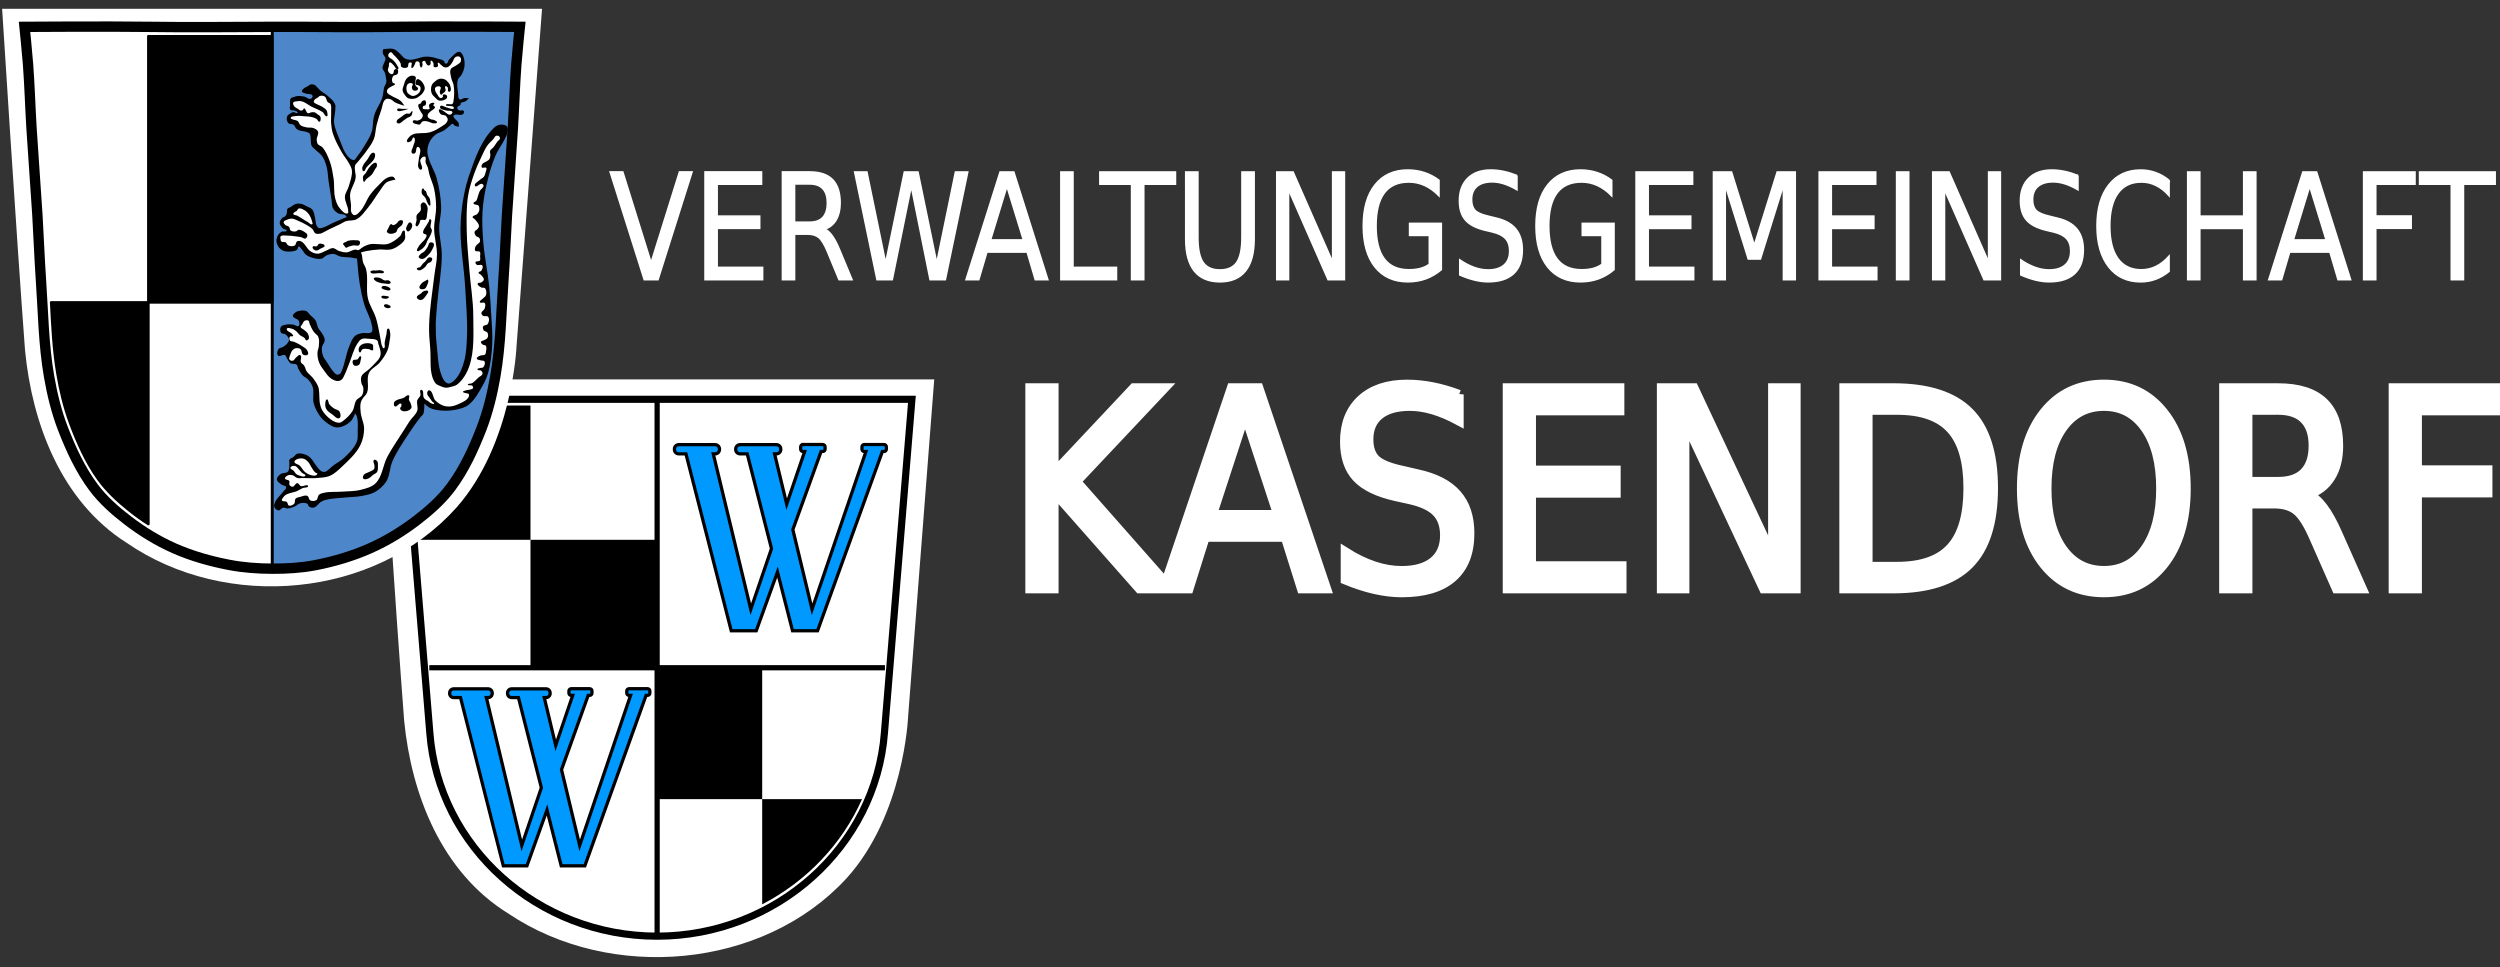 <?xml version="1.0" encoding="UTF-8"?>
<!-- Created with Inkscape (http://www.inkscape.org/) -->
<svg width="216.77mm" height="83.852mm" version="1.1" viewBox="0 0 216.77 83.852" xmlns="http://www.w3.org/2000/svg">
 <rect x="0" y="0" width="216.77" height="83.852" fill="#333333" stroke="none"/>
 <path d="m89.303 33.629h2.086v7.362l6.92-7.362h2.685l-7.653 8.121 8.2 9.299h-2.747l-7.405-8.389v8.389h-2.086zm18.652 2.322-2.83 8.669h5.67zm-1.177-2.322h2.365l5.877 17.42h-2.169l-1.405-4.469h-6.95l-1.405 4.469h-2.2zm19.736 0.572v2.299q-1.188-0.642-2.241-0.957t-2.035-0.315q-1.704 0-2.634 0.747-0.919 0.747-0.919 2.124 0 1.155 0.609 1.75 0.62 0.583 2.334 0.945l1.26 0.292q2.334 0.502 3.439 1.774 1.115 1.26 1.115 3.384 0 2.532-1.508 3.839-1.498 1.307-4.4 1.307-1.095 0-2.334-0.28-1.229-0.28-2.551-0.828v-2.427q1.27 0.805 2.489 1.214 1.219 0.408 2.396 0.408 1.787 0 2.757-0.793 0.971-0.793 0.971-2.264 0-1.284-0.702-2.007-0.692-0.723-2.282-1.085l-1.27-0.28q-2.334-0.525-3.377-1.645-1.043-1.12-1.043-3.115 0-2.31 1.436-3.64 1.446-1.33 3.976-1.33 1.084 0 2.21 0.222 1.126 0.222 2.303 0.665zm4.183-0.572h9.75v1.984h-7.663v5.157h7.343v1.984h-7.343v6.312h7.849v1.984h-9.935zm13.364 0h2.809l6.837 14.573v-14.573h2.024v17.42h-2.809l-6.837-14.573v14.573h-2.024zm17.908 1.937v13.547h2.52q3.191 0 4.668-1.633 1.487-1.633 1.487-5.157 0-3.5-1.487-5.122-1.477-1.633-4.668-1.633zm-2.086-1.937h4.286q4.482 0 6.579 2.112 2.096 2.1 2.096 6.581 0 4.504-2.107 6.616t-6.568 2.112h-4.286zm22.546 1.599q-2.272 0-3.615 1.913-1.332 1.913-1.332 5.215 0 3.29 1.332 5.204 1.343 1.913 3.615 1.913t3.594-1.913q1.332-1.913 1.332-5.204 0-3.302-1.332-5.215-1.322-1.913-3.594-1.913zm0-1.913q3.243 0 5.184 2.462 1.942 2.45 1.942 6.581 0 4.119-1.942 6.581-1.942 2.45-5.184 2.45-3.253 0-5.205-2.45-1.942-2.45-1.942-6.581t1.942-6.581q1.952-2.462 5.205-2.462zm17.701 9.568q0.671 0.257 1.301 1.097 0.64 0.84 1.281 2.31l2.117 4.761h-2.241l-1.973-4.469q-0.764-1.75-1.487-2.322-0.713-0.572-1.952-0.572h-2.272v7.362h-2.086v-17.42h4.709q2.644 0 3.945 1.248t1.301 3.769q0 1.645-0.682 2.73-0.671 1.085-1.962 1.505zm-5.226-7.316v6.184h2.623q1.508 0 2.272-0.782 0.775-0.793 0.775-2.322 0-1.528-0.775-2.299-0.764-0.782-2.272-0.782zm12.611-1.937h8.861v1.984h-6.775v5.134h6.114v1.984h-6.114v8.319h-2.086z" fill="#fff" stroke="#fff" stroke-width=".795" aria-label="KASENDORF"/>
 <g transform="matrix(.162 0 0 .162 32.976 -25.949)">
  <path d="m0.205 363.26s7.879 122.08 12.566 182.7c3.869 39.497 20.003 81.093 55.726 103.17 54.567 36.697 136.37 29.881 181.08-18.897 30.729-33.93 32.892-86.137 32.892-86.137l14.011-180.84z" fill="#fff"/>
  <g transform="matrix(.349 0 0 .349 22.032 305.92)" fill-rule="evenodd">
   <path d="m-29.31 194.77 42.08 510.95c13.07 175.6 165.77 312.43 348.65 312.44 182.62-0.176 335.42-137.1 348.64-312.44l42.08-510.95h-390.72z" fill="#fff"/>
   <path d="m-20.22 204.36 16.955 205.88h170.44v-205.88h-187.39m187.39 205.88v196.22h194.23v-196.22h-194.23m194.23 196.22v201.51h161.12v-201.51h-161.12m161.12 201.51v161.33c67.986-35.31 122.48-92.18 153.11-161.33h-153.11"/>
   <g stroke="#000">
    <g fill="none">
     <path d="m-29.31 194.77 42.08 510.95c13.07 175.6 165.77 312.43 348.65 312.44 182.62-0.176 335.42-137.1 348.64-312.44l42.08-510.95h-390.72z" stroke-width="11"/>
     <g stroke-width="8">
      <path d="m361.41 1018.2v-823.39"/>
      <path d="m12.01 606.47h698.8"/>
     </g>
    </g>
    <path d="m585.15 264.16c-2.01 0-3.619 1.614-3.619 3.619v3.473c0 2.01 1.614 3.619 3.619 3.619h2.535l-27.566 80.7-18.6-77.11h2.836c3.71 0 6.697-2.987 6.697-6.697v-0.725c0-3.71-2.987-6.695-6.697-6.695h-55.748c-3.71 0-6.695 2.985-6.695 6.695v0.725c0 3.71 2.985 6.697 6.695 6.697h10.982l37.22 145.35-31.783 93.05-57.5-238.4h2.836c3.71 0 6.697-2.987 6.697-6.697v-0.725c0-3.71-2.987-6.695-6.697-6.695h-55.748c-3.71 0-6.695 2.985-6.695 6.695v0.725c0 3.71 2.985 6.697 6.695 6.697h10.982l69.48 271.34h38.34l32.588-90.11 23.07 90.11h38.34l99.43-274.94h2.535c2.01 0 3.619-1.614 3.619-3.619v-3.473c0-2.01-1.614-3.619-3.619-3.619h-30.23c-2.01 0-3.619 1.614-3.619 3.619v3.473c0 2.01 1.614 3.619 3.619 3.619h2.535l-82.66 241.99-29.486-122.25 43.31-119.75h2.535c2.01 0 3.619-1.614 3.619-3.619v-3.473c0-2.01-1.614-3.619-3.619-3.619h-30.23zm-355.62 374.49c-1.894 0-3.418 1.534-3.418 3.441v3.303c0 1.907 1.524 3.441 3.418 3.441h2.396l-26.04 76.75-17.57-73.33h2.68c3.505 0 6.326-2.841 6.326-6.369v-0.689c0-3.529-2.821-6.367-6.326-6.367h-52.662c-3.505 0-6.324 2.839-6.324 6.367v0.689c0 3.529 2.82 6.369 6.324 6.369h10.375l35.16 138.23-30.03 88.5-54.32-226.73h2.68c3.505 0 6.326-2.841 6.326-6.369v-0.689c0-3.529-2.821-6.367-6.326-6.367h-52.662c-3.505 0-6.324 2.839-6.324 6.367v0.689c0 3.529 2.82 6.369 6.324 6.369h10.375l65.63 258.06h36.21l30.785-85.7 21.797 85.7h36.21l93.93-261.48h2.395c1.894 0 3.42-1.534 3.42-3.441v-3.303c0-1.907-1.526-3.441-3.42-3.441h-28.555c-1.894 0-3.418 1.534-3.418 3.441v3.303c0 1.907 1.524 3.441 3.418 3.441h2.395l-78.08 230.15-27.855-116.27 40.908-113.88h2.395c1.894 0 3.42-1.534 3.42-3.441v-3.303c0-1.907-1.526-3.441-3.42-3.441h-28.555z" fill="#09f" stroke-width="5"/>
   </g>
  </g>
 </g>
 <g transform="matrix(.158 0 0 .158 .371 3.676)">
  <path d="m-1.183-18.443s7.88 125.14 12.567 187.28c3.87 40.486 20.004 83.125 55.731 105.76 54.572 37.617 136.39 30.629 181.09-19.371 30.732-34.78 32.895-88.295 32.895-88.295l14.013-185.37z" fill="#fff"/>
  <g transform="matrix(.284 0 0 .284 50.938 72.355)">
   <g transform="translate(-150.25,-295.35)">
    <path d="m138.97 10.05c-66.31 0.055-128.97 0.5-128.97 0.5s4.992 48.17 6.781 72.31c3.067 41.38 4.253 82.87 6.781 124.28 3.405 55.766 7.908 111.52 11.313 167.28 2.529 41.41 3.908 82.89 6.781 124.28 4.346 62.59 5.02 125.75 15.781 187.56 6.02 34.562 14.438 68.961 27.16 101.66 15.355 39.473 33.478 78.74 58.844 112.66 18.288 24.456 41.64 45.05 65.875 63.62 27.747 21.272 57.967 39.817 89.94 53.969 33.818 14.97 69.896 25.08 106.22 32.09 27.29 5.27 55.3 7.244 83.09 7.344v-514.62h-239.25v428.31c-12.651-8.117-24.876-16.926-36.625-26.312-22.2-17.733-43.564-37.38-60.31-60.719-23.23-32.374-39.844-69.857-53.906-107.53-11.648-31.21-19.364-64.01-24.875-97-7.534-45.1-9.664-90.96-12.03-136.75h187.75v-514.25h239.25v-18.219c-1.326 9e-3 -2.642 0.028-3.969 0.031-78.35 0.214-155.96 1.122-235.06 0-29.665-0.421-70.775-0.533-110.56-0.5" fill="#fff"/>
    <path d="m798.41 10.01c-26.17 0.053-51.04 0.219-70.813 0.5-79.11 1.122-156.71-0.214-235.06 0-1.326 4e-3 -2.642-9e-3 -3.969 0v1047.1h0.125c27.662 0.094 55.52-1.529 82.69-6.75 36.46-7.01 72.55-17.629 106.47-32.75 31.934-14.235 62.22-32.697 89.97-53.969 24.24-18.58 47.618-39.17 65.906-63.62 25.365-33.919 43.46-73.15 58.813-112.62 12.718-32.695 21.14-67.16 27.16-101.72 10.762-61.814 11.436-124.97 15.781-187.56 2.874-41.39 4.253-82.87 6.781-124.28 3.405-55.766 7.908-111.45 11.313-167.22 2.529-41.41 3.714-82.903 6.781-124.28 1.79-24.14 6.781-72.31 6.781-72.31s-90.22-0.658-168.72-0.5z" fill="#4d87ca" stroke="#000" stroke-width="5"/>
    <path d="m827.13 699.2c-2.855-1.248-5.45-3.494-7-6.197-11.825-20.628-10.983-46.373-13.818-69.976-1.509-12.567-1.849-25.28-1.672-37.936 0.189-13.496 1.805-26.943 2.915-40.401 2.592-31.403 8.831-62.616 8.746-94.125-0.046-17.018-4.935-33.787-4.997-50.815-0.051-13.8 4.195-27.438 3.748-41.234-0.61-18.819-3.725-37.663-8.746-55.811-3.554-12.846-11.237-24.279-14.993-37.066-1.473-5.015-3.081-10.185-2.915-15.41 0.195-6.158 1.745-12.438 4.581-17.908 2.855-5.507 7.15-10.392 12.078-14.16 4.39-3.358 10.305-4.154 14.993-7.08 4.524-2.824 8.254-6.757 12.491-9.995 1.501-1.146 2.695-3.43 4.581-3.332 1.865 0.097 2.521 2.861 4.165 3.748 2.4 1.296 7.913 2.083 7.913 2.083s0.454-4.881-0.416-7.08c-1.196-3.025-4.23-4.946-6.247-7.496-1.292-1.633-3.415-2.942-3.748-4.997-0.141-0.866 0.158-1.937 0.833-2.499 4.633-3.857 13.496 1.606 17.908-2.499 1.456-1.353 2.367-4.188 1.249-5.831-1.9-2.793-7.31 0.383-9.995-1.665-1.58-1.206-2.956-3.48-2.499-5.415 0.613-2.596 4.925-2.682 6.247-4.997 0.487-0.853-0.187-2.141 0.416-2.915 2.029-2.603 6.355-2.014 9.163-3.748 2.511-1.552 6.664-5.831 6.664-5.831s-6.126-0.771-9.163-0.416c-3.011 0.352-6.114 4.004-8.746 2.499-3.361-1.924-2.396-7.407-2.915-11.244-1.211-8.944-3.237-18.499-0.416-27.068 1.146-3.481 4.902-5.532 6.664-8.746 2.704-4.932 5.078-10.262 5.818-15.839 0.825-6.213 0.425-12.816-1.654-18.729-1.328-3.778-3.133-8.106-6.664-9.995-1.224-0.655-2.825-0.363-4.165 0-1.862 0.503-3.454 1.758-4.997 2.915-2.908 2.179-5.361 4.911-7.913 7.496-1.726 1.748-3.575 3.412-4.997 5.415-1.367 1.924-1.308 5.033-3.332 6.247-1.071 0.643-2.713 0.701-3.748 0-1.238-0.838-0.619-3.097-1.665-4.165-2.744-2.799-7.095-3.387-10.828-4.581-6.095-1.949-12.368-3.584-18.742-4.165-3.736-0.34-7.54-0.172-11.244 0.416-3.992 0.635-7.705 2.496-11.661 3.332-4.937 1.042-9.966 2.511-14.993 2.083-3.193-0.272-6.424-1.249-9.163-2.915-3.522-2.143-5.631-6.044-8.746-8.746-3.671-3.183-7.071-7.152-11.661-8.746-5.247-1.822-11.131-0.953-16.659-0.416-1.274 0.123-2.9-0.123-3.748 0.833-1.766 1.979-1.306 5.303-0.833 7.913 0.664 3.665 4.734 6.28 4.997 9.995 0.218 3.066-1.963 5.824-2.915 8.746-0.993 3.047-3.139 5.965-2.915 9.163 0.268 3.838 3.809 6.748 4.997 10.412 0.957 2.953 1.216 6.091 1.665 9.163 0.364 2.488 1.179 5.006 0.833 7.496-0.557 4.008-3.514 7.341-4.581 11.244-0.999 3.655-0.946 7.525-1.665 11.244-0.679 3.504-1.287 7.054-2.499 10.412-3.204 8.877-9.013 16.633-12.491 25.405-1.393 3.51-2.514 7.141-3.332 10.828-1.971 8.894-0.998 18.387-3.748 27.068-3.111 9.826-8.874 18.639-14.16 27.487-4.405 7.372-9.345 14.434-14.576 21.239-1.559 2.03-2.672 4.761-4.997 5.831-0.882 0.406-1.994 0.307-2.915 0-3.951-1.317-7.357-4.274-9.995-7.496-8.18-9.995-11.61-23.096-16.659-34.983-2.781-6.551-5.569-13.141-7.496-19.991-0.995-3.539-1.924-7.157-2.083-10.828-0.351-8.087 2.25-16.065 2.499-24.158 0.102-3.333 0.851-6.911-0.416-9.995-3.137-7.636-10.449-12.886-16.659-18.329-3.302-2.891-7.458-4.683-10.828-7.496-2.562-2.138-4.669-4.772-7.08-7.08-1.632-1.563-2.935-3.658-4.997-4.581-2.547-1.14-5.63-1.538-8.329-0.833-1.64 0.428-2.726 2.02-4.165 2.915-2.691 1.675-6.014 2.419-8.329 4.581-1.688 1.576-4.311 3.59-3.748 5.831 0.697 2.773 4.857 3.065 7.496 4.165 4.137 1.724 10.678-0.137 12.911 3.748 0.856 1.488-0.145 3.683-1.249 4.997-0.88 1.047-2.381 1.661-3.748 1.665-3.482 0.014-6.283-3.045-9.581-4.165-1.083-0.368-2.199-0.674-3.332-0.833-4.127-0.578-8.364-0.967-12.491-0.416-1.871 0.25-3.642 1.016-5.415 1.665-1.985 0.728-4.563 0.807-5.831 2.499-2.768 3.693-1.503 9.132-1.665 13.744-0.099 2.779-1.399 6.224 0.416 8.33 1.849 2.144 5.731 0.541 8.329 1.665 2.192 0.949 6.719 1.948 5.831 4.165-1.095 2.734-5.829-1.655-8.746-1.249-1.354 0.189-2.601 0.924-3.748 1.665-2.972 1.924-6.794 3.722-7.913 7.08-1.343 4.03-0.331 9.327 2.499 12.491 2.428 2.717 7.503 1.137 10.412 3.332 2.398 1.809 2.803 5.447 4.997 7.496 1.637 1.528 3.739 2.534 5.831 3.332 4.376 1.667 9.344 1.311 13.744 2.915 2.218 0.808 4.859 1.423 6.247 3.332 2.322 3.193 1.456 7.762 2.083 11.662 0.623 3.876-0.034 8.121 1.665 11.661 1.318 2.745 4.114 4.492 6.247 6.664 4.747 4.834 10.787 8.545 14.576 14.16 4.11 6.09 6.437 13.308 8.329 20.407 2.418 9.068 2.389 18.618 3.748 27.901 1.669 11.404 3.481 22.789 5.415 34.151 1.041 6.121 0.283 12.917 3.332 18.329 2.366 4.198 6.519 7.422 10.828 9.581 3.676 1.841 8.573 0.35 12.078 2.499 1.515 0.929 3.332 4.165 3.332 4.165s-17.296 7.04-25.822 10.828c-6.867 3.05-13.175 7.54-20.407 9.581-2.42 0.682-5.143 1.716-7.496 0.833-2.116-0.794-3.559-2.982-4.581-4.997-1.924-3.787-1.437-8.382-2.499-12.491-1.603-6.206-1.811-13.332-5.831-18.329-2.613-3.246-7.126-4.336-10.828-6.247-3.257-1.681-6.415-3.8-9.995-4.581-3.526-0.77-7.344-0.942-10.828 0-3.723 1.007-6.676 3.867-9.995 5.831-2.09 1.237-4.897 1.73-6.247 3.748-1.561 2.333-0.445 5.639-1.249 8.329-0.57 1.905-1.185 3.923-2.499 5.415-1.732 1.965-4.902 2.227-6.664 4.165-2.297 2.527-4.683 5.752-4.581 9.163 0.124 4.165 3.313 7.87 6.247 10.828 1.924 1.944 7.514 1.462 7.08 4.165-0.517 3.227-6.729 0.48-9.581 2.083-3.338 1.878-6.275 4.868-7.913 8.329-1.914 4.047-2.783 8.992-1.665 13.327 1.414 5.485 5.189 10.746 9.995 13.744 4.784 2.983 11.03 3.224 16.659 2.915 4.475-0.245 9.468-0.879 12.911-3.748 1.669-1.392 0.787-5.394 2.915-5.831 2.316-0.476 3.782 2.871 5.415 4.581 3.144 3.295 4.814 7.932 8.329 10.828 3.354 2.764 7.492 4.605 11.661 5.831 6.163 1.812 12.926 3.641 19.162 2.083 3.586-0.897 5.762-4.795 9.163-6.247 4.307-1.84 9.076-3.291 13.744-2.915 4.6 0.369 8.421 3.93 12.911 4.997 6.921 1.646 14.196 1.086 21.239 2.083 3.775 0.533 11.244 2.083 11.244 2.083s2.446 32.047 4.997 47.895c2.169 13.467 4.915 26.886 8.746 39.982 3.824 13.068 11.581 24.943 14.16 38.314 0.973 5.045 3.268 11.135 0.416 15.41-1.073 1.609-3.513 1.73-5.415 2.083-3.959 0.735-8.116-0.712-12.078 0-5.102 0.917-10.634 2.047-14.576 5.415-5.813 4.967-8.231 12.964-11.244 19.991-6.525 15.215-8 32.285-14.576 47.478-0.889 2.054-1.571 4.45-3.332 5.831-1.591 1.247-3.848 2.071-5.831 1.665-2.804-0.574-4.722-3.312-6.664-5.415-5.147-5.572-8.758-12.393-12.911-18.742-2.594-3.965-5.909-7.613-7.496-12.078-1.828-5.144-2.73-10.822-2.083-16.243 0.599-5.017 5.333-9.107 5.415-14.16 0.061-3.819-2.012-7.426-3.748-10.828-2.312-4.528-6.404-7.982-8.746-12.491-2.447-4.717-2.565-10.508-5.415-14.993-2.632-4.143-6.941-6.941-10.412-10.412-2.499-2.499-4.253-6.092-7.496-7.496-3.951-1.711-8.653-1.075-12.911-0.416-2.473 0.383-5.05 1.036-7.08 2.499-2.568 1.851-6.09 4.342-5.831 7.496 0.202 2.447 3.457 3.515 5.415 4.997 1.688 1.28 4.345 1.502 5.415 3.332 1.822 3.118 3.209 8.538 0.416 10.828-2.759 2.264-6.867-2.08-10.412-2.499-4.687-0.554-9.539-0.957-14.16 0-3.408 0.709-7.667 1.253-9.581 4.165-2.055 3.135-2.089 8.133 0 11.244 1.84 2.739 6.659 1.599 9.163 3.748 3.071 2.636 6.171 6.365 6.247 10.412 0.059 3.168-2.504 5.937-4.581 8.329-1.821 2.096-4.301 3.538-6.664 4.997-2.905 1.796-7.319 1.707-9.163 4.581-2.249 3.508-3.454 9.638-0.416 12.491 3.152 2.959 9.033-3.16 12.911-1.249 2.35 1.158 2.699 4.493 4.165 6.664 2.112 3.13 3.524 7.063 6.664 9.163 3.443 2.302 8.96 0.19 12.078 2.915 2.019 1.765 1.687 5.113 2.915 7.496 2.434 4.723 5.108 9.454 8.746 13.327 2.851 3.036 7.174 4.433 9.995 7.496 3.888 4.222 7.395 9.117 9.163 14.576 3.298 10.192-0.715 21.728 2.083 32.069 2.432 8.989 7.049 17.433 12.491 24.991 3.099 4.3 7.003 8.066 11.244 11.244 5.32 3.987 11 8.146 17.492 9.581 4.075 0.9 8.521 0.447 12.491-0.833 7.003-2.256 13.723-6.281 18.742-11.661 3.643-3.906 7.496-14.16 7.496-14.16s2.695 3.684 3.332 5.831c2.766 9.332 1.801 19.42 1.665 29.154-0.091 6.548 0.737 13.486-1.665 19.574-4.861 12.323-14.982 22.1-24.572 31.235-6.414 6.112-14.677 9.953-21.656 15.41-3.025 2.365-5.652 5.223-8.746 7.496-2.111 1.551-4.103 3.611-6.664 4.165-2.053 0.444-4.38 0.13-6.247-0.833-5.063-2.611-8.035-8.1-11.661-12.491-3.606-4.369-5.852-9.882-9.995-13.744-2.871-2.679-6.281-4.968-9.995-6.247-5.015-1.728-10.773-3.279-15.826-1.665-2.999 0.957-4.596 4.314-7.08 6.247-2.522 1.963-6.422 2.587-7.913 5.415-1.037 1.965 0.197 4.451 0 6.664-0.488 5.479 0.684 12.083-2.915 16.243-3.159 3.651-9.854 1.72-13.744 4.581-3.445 2.534-7.695 6.14-7.496 10.412 0.21 4.422 5.291 7.226 8.746 9.995 2.714 2.176 8.33 1.619 9.163 4.997 0.838 3.402-3.798 5.892-5.831 8.746-5.059 7.101-12.462 12.78-15.826 20.824-1.135 2.717-2.299 5.995-1.249 8.746 1.229 3.222 4.479 6.344 7.913 6.664 3.652 0.34 5.948-4.897 9.581-5.415 2.401-0.343 4.655 1.674 7.08 1.665 4.714-0.016 9.364-1.59 13.744-3.332 4.16-1.654 7.301-5.646 11.661-6.664 4.47-1.043 9.807-1.526 13.744 0.833 1.818 1.089 1.609 4.181 3.332 5.415 2.547 1.823 6.109 2.778 9.163 2.083 5.877-1.338 8.959-8.199 14.16-11.244 2.848-1.667 5.971-2.912 9.163-3.748 10.827-2.838 22.196-2.926 33.318-4.165 12.754-1.42 25.743-1.177 38.314-3.748 8.13-1.663 16.582-3.295 23.739-7.496 8.554-5.021 16.444-11.971 21.656-20.407 7.09-11.468 6.259-26.379 11.661-38.733 8.004-18.301 19.52-34.892 30.403-51.643 7.807-12.017 15.988-23.832 24.991-34.983 1.296-1.606 3.321-2.697 4.165-4.581 2.736-6.115 2.083-19.991 2.083-19.991s7.017 6.359 11.244 8.329c5.952 2.774 12.622 3.953 19.162 4.581 9.986 0.957 20.234 0.691 30.067-1.299 8.538-1.728 17.528-3.88 24.492-9.113 12.296-9.241 19.797-23.745 27.487-37.066 4.538-7.862 8.355-16.254 10.828-24.991 5.044-17.813 6.912-36.486 7.913-54.978 1.083-19.974-1.022-39.998-2.083-59.974-0.929-17.512-1.955-35.031-3.748-52.476-2.881-28.006-8.979-55.648-11.244-83.711-1.62-20.072-2.863-40.286-1.665-60.386 1.017-17.09 3.723-34.112 7.496-50.815 4.481-19.832 9.875-39.626 17.908-58.307 4.667-10.851 12.236-20.244 17.436-30.849 2.053-4.188 4.653-8.302 5.415-12.904 0.634-3.829 1.632-8.599-0.808-11.618-2.812-3.481-8.442-4.127-12.898-3.723-4.626 0.418-9.148 2.963-12.472 6.204-23.758 23.134-35.653 56.586-46.645 87.875-10.352 29.464-15.6 60.865-17.492 92.039-2.655 43.746 6.488 87.425 8.746 131.19 1.568 30.382 4.474 60.807 3.332 91.206-0.608 16.193-1.209 32.658-5.415 48.307-2.949 10.972-6.85 22.139-13.695 31.211-3.812 5.051-8.573 10.258-14.626 12.102-1.334 0.407-2.891 0.143-4.165-0.416" stroke-width=".957"/>
    <path d="m717.83 59.477c-2.805 0.266-5.319 3.955-5.055 6.757 0.411 4.368 6.729 5.672 9.721 8.883 2.324 2.496 4.742 5.004 6.341 8.016 1.526 2.871 5.701 7.549 2.961 9.302-0.294 0.188-0.587 0.301-0.867 0.359 1.663 2.124 1.303 6.133 0 8.524-1.597 2.933-7.027 1.84-8.854 4.636-2.24 3.429-2.713 8.608-0.867 12.264 0.828 1.64 4.631 1.125 4.666 2.961 0.043 2.227-3.681 2.517-5.504 3.799-2.974 2.091-6.995 3.234-8.883 6.341-1.035 1.703-1.577 4.073-0.838 5.923 1.266 3.167 5.202 4.458 8.046 6.341 5.626 3.723 12.594 5.355 17.737 9.721 3.137 2.663 7.598 9.721 7.598 9.721s-12.137-3.492-17.737-6.341c-3.343-1.702-5.718-5.236-9.302-6.341-2.827-0.872-6.42-1.638-8.883 0-6.363 4.229-6.244 13.936-8.854 21.115-3.425 9.423-6.418 19.026-8.883 28.743-2.296 9.052-2.026 18.82-5.504 27.488-3.915 9.757-10.764 18.083-16.899 26.621-4.443 6.182-9.61 11.785-14.357 17.737-1.564 1.961-3.887 3.538-4.666 5.923-2.539 7.772 2.041 16.444 0.838 24.527-1.6 10.753-9.194 20.053-10.557 30.839-0.904 7.15 1.212 14.376 1.705 21.565 0.328 4.786-1.216 10.02 0.838 14.357 1.066 2.253 3.019 4.889 5.504 5.085 4.558 0.36 8.235-4.295 11.396-7.598 8.653-9.041 11.988-22.072 19.442-32.124 5.526-7.453 11.943-14.269 18.605-20.728 4.234-4.106 8.172-8.906 13.515-11.396 3.759-1.75 8.402-3.631 12.264-2.124 2.153 0.84 4.217 5.504 4.217 5.504s-12.012 1.779-16.899 5.055c-5.574 3.737-8.643 10.286-12.682 15.643-7.981 10.576-14.348 22.357-22.822 32.543-6.945 8.348-13.231 18.148-22.822 23.24-6.199 3.292-14.059 1.551-20.698 3.829-3.755 1.288-7.03 3.714-10.586 5.474-6.836 3.38-13.86 6.345-20.698 9.721-3.838 1.897-7.567 4.06-11.426 5.923-2 0.967-3.891 2.305-6.072 2.722-3.254 0.621-7.034 1.191-9.93-0.419-2.9-1.609-3.295-5.867-5.623-8.226-3.338-3.382-7.543-5.781-11.635-8.196-5.376-3.174-11.073-5.8-16.84-8.196-3.657-1.517-7.292-3.695-11.246-3.889-3.696-0.181-7.42 1.028-10.768 2.603-1.954 0.919-4.741 1.751-5.205 3.857-0.457 2.075 1.513 4.126 3.021 5.623 1.964 1.951 5.475 1.86 7.359 3.889 1.709 1.843 1.038 5.365 3.021 6.91 2.762 2.152 6.905 2.367 10.35 1.735 1.967-0.361 3.182-2.868 5.174-3.021 4.317-0.332 8.544 2.275 12.114 4.726 1.933 1.326 4.401 2.881 4.726 5.205 0.357 2.55-1.077 5.888-3.44 6.91-2.759 1.192-5.709-1.956-8.643-2.603-3.975-0.875-8.04-1.268-12.084-1.735-4.88-0.564-9.775-1.395-14.686-1.286-4.355 0.097-10.083-1.542-12.951 1.735-0.948 1.083-0.176 2.881 0 4.307 0.217 1.767 0.051 3.923 1.316 5.174 2.209 2.184 6.513 0.378 9.063 2.154 1.278 0.889 1.471 2.787 2.573 3.889 1.101 1.101 2.381 2.211 3.889 2.603 3.494 0.907 7.762 1.085 10.797-0.867 2.492-1.603 1.801-6.195 4.307-7.777 1.951-1.232 4.756-1.246 6.91-0.419 8.643 3.323 11.562 14.987 19.442 19.861 3.986 2.467 8.681 4.384 13.37 4.307 5.963-0.098 11.245-3.977 16.84-6.042 4.188-1.546 8.072-4.917 12.529-4.756 4.44 0.16 7.846 4.291 12.084 5.623 4.74 1.49 9.725 2.871 14.686 2.603 6.139-0.338 11.591-5.862 17.707-5.205 1.43 0.154 2.881 0.557 4.248 1.167 1.119-0.462 2.235-0.939 3.051-1.526 2.746-1.972 5.28-4.255 8.285-5.8 4.049-2.087 8.403-3.804 12.892-4.576 4.367-0.751 8.849 0 13.28 0 6.231 0 12.603 1.311 18.694 0 4.605-0.992 8.875-3.343 12.892-5.8 4.537-2.779 8.778-6.134 12.443-9.991 2.938-3.092 3.282-11.15 7.478-10.379 2.114 0.389 1.437 4.085 1.675 6.221 0.399 3.581 1.048 7.507-0.419 10.798-2.671 5.993-8.672 10.071-14.118 13.729-4.015 2.696-8.546 4.814-13.28 5.8-7.048 1.474-14.434-0.425-21.626 0-8.213 0.485-16.415 1.385-24.497 2.9-3.829 0.719-7.577 1.892-11.336 2.932 3.668 5.172 2.162 12.661 4.158 18.725 1.572 4.775 4.862 8.932 6.042 13.819 4.4 18.224-0.74 37.84 3.44 56.108 3.051 13.339 11.411 24.943 15.554 37.987 2.907 9.15 4.497 18.689 6.461 28.086 0.957 4.587 1.663 9.229 2.603 13.819 0.798 3.899 0.967 8.007 2.603 11.635 0.805 1.784 1.537 5.217 3.44 4.756 3.679-0.893 1.046-7.493 1.735-11.217 0.991-5.357 2.032-10.709 3.44-15.973 0.976-3.65-0.293-10.458 3.47-10.798 2.437-0.22 2.922 4.07 3.44 6.461 1.434 6.624-0.265 13.609-1.286 20.311-0.825 5.417-1.732 10.934-3.889 15.973-3.566 8.331-8.928 15.884-14.686 22.881-6.08 7.388-16.535 11.261-20.728 19.861-5.643 11.572 0.787 26.429-3.857 38.439-1.745 4.51-6.163 7.484-8.643 11.635-1.387 2.321-2.881 4.719-3.47 7.359-1.506 6.738-0.754 13.861 0 20.728 0.29 2.638 1.156 5.157 1.735 7.747 1.575 7.054 4.753 13.949 4.756 21.172 4e-3 11.208-2.347 22.787-7.359 32.811-8.123 16.253-22.167 28.982-35.385 41.454-7.095 6.699-14.376 13.8-23.33 17.677-7.903 3.422-16.872 3.615-25.454 4.337-9.034 0.76-18.152 0-27.219 0-3.31 0-6.719 0.814-9.93 0-3.808-0.967-6.517-4.759-10.35-5.623-2.671-0.603-5.715-0.711-8.196 0.449-2.49 1.165-6.031 3.323-5.623 6.042 0.468 3.125 6.542 2.034 8.196 4.726 1.358 2.211-0.915 5.57 0.449 7.777 1.22 1.974 3.726 3.623 6.042 3.47 3.791-0.251 5.264-6.969 9.063-6.91 2.966 0.046 4.114 4.601 6.91 5.593 4.34 1.541 12.997-4.531 13.819 0 0.659 3.63-7.008 2.391-10.379 3.889-4.294 1.908-8.127 4.777-12.5 6.49-4.032 1.578-8.459 1.972-12.529 3.44-2.969 1.07-6.117 1.997-8.643 3.889-2.125 1.59-3.867 3.733-5.174 6.042-0.673 1.188-1.905 2.671-1.286 3.889 1.506 2.961 6.905 0.924 9.481 3.021 2.049 1.668 1.423 5.958 3.889 6.91 3.397 1.311 7.877-0.794 10.379-3.44 2.255-2.384 0.397-7.054 2.573-9.512 2.267-2.562 6.204-3.014 9.512-3.889 4.349-1.149 9.287-3.593 13.37-1.705 3.116 1.44 2.576 7.033 5.623 8.614 3.451 1.791 8.396 1.687 11.666-0.419 3.247-2.09 2.323-7.775 5.174-10.379 2.624-2.397 6.46-3.12 9.93-3.889 11.264-2.491 23.048-1.24 34.543-2.154 11.963-0.95 24.213-0.444 35.833-3.44 10.174-2.623 21.455-5.142 28.925-12.529 13.326-13.187 14.09-34.83 22.881-51.387 9.7-18.272 21.82-35.149 32.811-52.671 3.437-5.48 6.757-11.034 10.379-16.386 4.678-6.914 12.085-12.367 14.657-20.311 2.04-6.298-1.851-13.505 0-19.861 1.049-3.604 4.918-5.901 6.042-9.481 1.036-3.298-2.209-8.169 0.449-10.379 0.783-0.651 2.278-0.246 3.021 0.449 3.546 3.316 0.705 9.97 3.021 14.237 1.165 2.147 3.136 3.829 5.174 5.174 0.647 0.427 1.476 0.491 2.154 0.867 2.341 1.299 4.012 3.744 6.49 4.756 1.885 0.769 5.084 2.664 6.042 0.867 0.911-1.708-2.69-2.786-3.889-4.307-1.73-2.195-3.189-4.595-4.756-6.91-1.455-2.149-3.555-4.008-4.307-6.49-0.458-1.515-0.623-3.3 0-4.756 0.619-1.447 1.848-3.461 3.41-3.26 7.715 0.994 6.657 14.462 12.264 19.861 5.364 5.162 12.132 9.6 19.442 11.007 7.259 1.398 15.236 0.057 21.985-2.961 9.304-4.161 24.943-9.812 23.24-19.861-0.456-2.683-5.134-1.804-7.598-2.961-1.313-0.616-3.838-0.673-3.829-2.124 7e-3 -1.765 3.013-1.924 4.666-2.542 3.649-1.369 7.79-1.036 11.396-2.513 1.23-0.503 2.947-0.867 3.38-2.124 0.537-1.559-0.45-3.532-1.675-4.636-2.157-1.944-7.251 0.515-8.465-2.124-0.132-0.286 0.171-0.642 0.419-0.838 1.933-1.527 4.985-0.653 7.208-1.705 2.725-1.289 4.91-3.518 7.179-5.504 1.949-1.707 3.622-3.694 5.504-5.474 2.609-2.469 7.131-3.697 8.016-7.179 0.516-2.03-0.663-4.421-2.124-5.923-1.897-1.951-7.471-0.243-7.598-2.961-0.087-1.888 3.301-1.914 5.085-2.542 1.904-0.668 4.46 0.165 5.892-1.257 2.766-2.745 4.547-8.085 2.542-11.426-1.354-2.257-5.13-1.208-7.598-2.124-2.482-0.921-6.777-0.765-7.179-3.38-0.413-2.66 3.526-4.191 5.892-5.474 3.064-1.661 7.64-0.145 10.17-2.542 1.391-1.318 1.425-3.604 1.675-5.504 0.496-3.774 1.831-8.325-0.419-11.396-1.238-1.689-4.296-0.805-5.923-2.124-1.67-1.354-3.924-3.423-3.38-5.504 0.368-1.403 2.548-1.359 3.799-2.094 3.001-1.761 7.19-2.464 8.883-5.504 1.576-2.83 1.529-6.864 0-9.721-1.438-2.687-6.004-2.487-7.598-5.085-1.261-2.056-1.993-5.046-0.867-7.179 1.559-2.954 7.069-1.832 8.883-4.636 2.531-3.91 3.665-10.238 0.838-13.939-2.097-2.744-7.337-0.105-10.14-2.124-1.588-1.144-3.051-3.13-2.961-5.085 0.168-3.632 5.232-5.392 6.341-8.854 1.075-3.354 2.257-7.884 0-10.586-2.019-2.419-8.198 1.276-9.302-1.675-0.949-2.534 3.311-4.298 5.085-6.341 2.156-2.484 5.791-4.036 6.757-7.179 1.349-4.359 1.054-10.275-2.124-13.549-1.597-1.646-4.747-0.157-6.757-1.257-3.062-1.671-8.06-4.223-7.179-7.598 0.597-2.285 4.764-0.86 6.757-2.124 2.107-1.332 4.805-3.027 5.085-5.504 0.385-3.385-2.958-6.191-5.085-8.854-1.431-1.792-5.212-2.377-5.055-4.666 0.152-2.223 4.28-1.914 5.474-3.799 1.836-2.891 3.761-7.397 1.705-10.14-2.128-2.839-7.657 0.755-10.557-1.286-1.546-1.088-3.252-3.303-2.542-5.055 1.122-2.766 6.647-0.57 8.435-2.961 1.689-2.26 0.449-5.643 0.449-8.465 0-2.821 1.354-6.265-0.449-8.435-1.944-2.338-6.969 0.263-8.854-2.124-1.484-1.88-0.72-4.895 0-7.179 0.517-1.641 1.856-2.9 2.961-4.217 1.793-2.137 4.977-3.287 5.892-5.923 0.791-2.278 0.453-5.142-0.838-7.179-1.422-2.245-5.132-2.146-6.757-4.248-1.719-2.22-3.263-5.303-2.542-8.016 0.64-2.409 4.006-3.092 5.504-5.085 1.325-1.763 3.046-3.719 2.961-5.923-0.19-4.925-4.564-8.767-7.598-12.652-1.349-1.728-4.882-2.485-4.666-4.666 0.35-3.538 6.466-3.315 8.883-5.923 1.758-1.896 3.315-4.219 3.799-6.757 0.586-3.072 0.587-6.775-1.257-9.302-2.116-2.9-9.186-1.084-9.721-4.636-0.371-2.465 4.108-3 5.474-5.085 1.88-2.869 2.179-6.508 3.38-9.721 1.328-3.553 2.159-7.392 4.248-10.557 0.768-1.164 2.114-1.853 2.961-2.961 1.379-1.805 3.681-3.671 3.38-5.923-0.212-1.58-1.83-3.006-3.38-3.38-4.461-1.076-10.486 8.019-13.101 4.248-2.971-4.285 6.001-8.608 9.721-12.264 2.151-2.113 5.365-3.095 7.179-5.504 2.093-2.78 2.965-6.343 3.799-9.721 0.611-2.477 2.443-5.614 0.838-7.598-1.781-2.201-6.678 1.353-8.435-0.867-1.323-1.672-0.301-4.509 0.838-6.311 1.795-2.841 5.681-3.579 8.435-5.504 1.732-1.211 3.893-2.053 5.085-3.799 1.484-2.174 1.83-5.012 2.124-7.627 0.33-2.943-1.445-6.075-0.419-8.854 1.139-3.085 4.702-4.643 6.757-7.208 2.666-3.322 4.591-7.176 7.179-10.557 1.578-2.064 4.69-3.35 5.055-5.923 0.239-1.685-0.696-3.664-2.094-4.636-1.623-1.129-4.119-1.228-5.923-0.419-2.108 0.947-2.723 3.711-4.217 5.474-3.739 4.41-8.491 7.973-11.845 12.682-4.717 6.622-7.925 14.228-11.426 21.565-5.409 11.336-10.648 22.803-14.776 34.668-4.75 13.654-9.237 27.555-11.426 41.845-3.394 22.158-2.848 44.765-2.513 67.182 0.374 24.991 3.158 49.886 5.055 74.81 2.287 30.028 7.593 59.917 7.627 90.029 0.036 32.658 2.691 66.79-8.046 97.628-4.509 12.952-12.145 25.639-22.822 34.247-3.299 2.66-7.76 3.507-11.845 4.636-3.304 0.913-6.719 1.889-10.14 1.705-3.652-0.197-7.221-1.466-10.557-2.961-3.816-1.709-8.304-3.238-10.557-6.757-12.193-19.045-7.197-44.694-9.302-67.21-1.339-14.325-2.522-28.724-2.124-43.1 0.899-32.426 6.417-64.569 10.14-96.786 1.549-13.4 4.984-26.68 5.085-40.17 0.124-16.584-5.308-32.859-5.504-49.442-0.171-14.565 3.97-28.953 3.799-43.521-0.135-11.481-1.361-23.029-3.799-34.247-2.11-9.708-6.655-18.72-9.302-28.296-1.193-4.316-1.57-8.876-2.961-13.131-1.099-3.359-3.3-6.309-4.217-9.721-0.957-3.561 2.051-9.347-1.257-10.977-2.948-1.452-6.937 2.176-8.465 5.085-3.083 5.875 6.881 16.291 1.286 19.861-1.488 0.949-3.765-1.024-4.666-2.542-3.092-5.209-0.321-12.137 0-18.186 0.353-6.649 4.686-13.715 2.124-19.861-0.694-1.665-2.493-3.804-4.248-3.38-4.352 1.053-1.715 9.83-5.474 12.264-1.537 0.995-4.326 1.403-5.504 0-3.126-3.726 1.486-9.61 2.542-14.357 0.823-3.703 3.211-7.222 2.961-11.007-0.121-1.827-0.307-4.824-2.124-5.055-2.99-0.388-2.927 5.612-5.504 7.179-2.078 1.263-5.673 3.166-7.179 1.257-2.188-2.775 1.87-7.08 4.217-9.721 2.6-2.926 6.457-4.681 10.17-5.923 2.288-0.765 4.779-0.6 7.179-0.838 7.032-0.695 14.277 0.101 21.115-1.675 6.895-1.791 13.505-4.942 19.442-8.883 6.062-4.027 14.603-7.676 16.062-14.806 0.619-3.027-1.492-6.379-3.799-8.435-2.428-2.164-6.748-0.944-9.302-2.961-1.933-1.529-3.311-3.925-3.799-6.341-0.197-0.976-0.429-2.438 0.419-2.961 2.274-1.405 5.248 1.323 7.627 2.542 2.783 1.427 4.867 3.946 7.598 5.474 1.598 0.894 3.225 2.187 5.055 2.124 1.575-0.055 3.262-0.895 4.248-2.124 0.726-0.906 1.448-2.392 0.837-3.38-2.048-3.315-7.633-1.618-11.426-2.513-1.696-0.4-3.421-0.681-5.055-1.286-2.363-0.875-5.544-1.173-6.757-3.38-0.683-1.24-0.732-3.392 0.419-4.217 3.055-2.191 7.339 1.593 10.977 2.542 3.408 0.889 6.653 2.463 10.14 2.961 1.255 0.179 2.881 0.839 3.829 0 0.852-0.751 1.066-2.446 0.419-3.38-1.733-2.499-5.941-1.353-8.883-2.124-1.984-0.52-6.005 0.345-5.923-1.705 0.174-4.307 9.478 0.37 12.682-2.513 1.755-1.579 1.768-4.455 2.124-6.79 1.466-9.61 1.514-19.561 0-29.163-0.785-4.973-3.755-9.406-4.666-14.357-0.996-5.411-3.239-11.534-0.838-16.481 1.808-3.728 6.877-4.624 10.14-7.179 3.225-2.525 7.973-4.172 9.302-8.046 0.932-2.718 0.547-6.613-1.675-8.435-2.179-1.786-6.003-1.372-8.465 0-3.04 1.693-3.623 5.927-5.504 8.854-1.373 2.136-2.462 4.505-4.217 6.341-1.811 1.894-3.848 3.848-6.341 4.666-1.741 0.57-3.761 0.564-5.504 0-2.977-0.967-5.064-3.668-7.598-5.504-1.552-1.125-2.904-4.199-4.636-3.38-2.169 1.025 1.203 5.439-0.449 7.179-1.756 1.85-5.595 2.447-7.598 0.867-1.783-1.407 0.116-4.728-0.837-6.79-0.967-2.082-2.465-5.697-4.666-5.055-2.334 0.681 0.198 5.229-1.257 7.179-0.942 1.262-2.663 2.376-4.217 2.124-1.967-0.319-3.082-2.631-4.248-4.248-0.921-1.278-0.685-3.513-2.094-4.217-1.409-0.704-3.657-0.371-4.666 0.838-1.444 1.73 0.557 4.575 0 6.757-0.436 1.71-0.751 4.539-2.513 4.666-1.405 0.101-1.976-2.09-2.542-3.38-0.924-2.099 0.315-5.118-1.286-6.757-1.408-1.444-4.074-2.16-5.892-1.286-1.988 0.955-1.736 4.089-2.961 5.923-1.553 2.326-2.846 7.208-5.504 6.341-3.226-1.053 1.761-7.958-0.837-10.14-1.192-1-3.439-0.538-4.666 0.419-2.354 1.836-0.466 6.825-2.961 8.465-3.305 2.172-8.848 1.777-11.815-0.838-1.617-1.425-0.491-4.338-1.286-6.341-0.981-2.47-2.604-4.677-4.217-6.79-3.025-3.963-6.601-7.466-10.14-10.977-1.486-1.475-2.581-4.415-4.666-4.217m13.101 33.321c-0.237-0.303-0.514-0.561-0.838-0.778-0.523-0.35-1.143-0.422-1.795-0.329 0.833 0.829 1.703 1.301 2.632 1.107m-2.632-1.107c-2.076-2.066-3.951-6.359-6.221-8.136-2-1.565-3.985-5.165-6.341-4.217-2.41 0.969-1.169 5.056-1.705 7.598-0.593 2.811-2.549 5.728-1.675 8.465 1 3.133 3.913 6.373 7.179 6.757 1.127 0.134 2.249-0.819 2.961-1.705 1.48-1.841 0.42-5.094 2.094-6.757 0.912-0.908 2.375-1.813 3.709-2.004m31.167 13.221c2.333-0.016 4.762 0.527 6.042 2.244 1.907 2.555-0.517 6.385-0.419 9.571 0.081 2.645-0.371 5.543 0.838 7.896 0.762 1.484 2.973 1.839 3.739 3.32 0.576 1.114 1.164 2.73 0.419 3.739-1.758 2.381-6.081 2.958-8.734 1.645-1.943-0.957-2.665-3.649-2.9-5.8-0.249-2.27 2.797-4.651 1.675-6.641-0.926-1.641-3.553-1.963-5.414-1.675-2.164 0.335-4.367 1.799-5.384 3.739-2.121 4.048-1.749 9.478 0 13.7 0.9 2.171 3.019 3.677 4.966 4.995 1.747 1.182 3.726 2.378 5.833 2.483 2.756 0.137 5.561-1.013 7.896-2.483 2.57-1.618 5.037-3.848 6.221-6.641 1.134-2.681 1.778-6.159 0.419-8.734-0.987-1.869-3.38-2.744-5.414-3.32-0.666-0.189-1.612 0.525-2.064 0-2.469-2.862-1.552-9.2 1.645-11.217 1.593-1.005 3.8 0.704 5.414 1.675 2.013 1.212 3.727 2.987 4.995 4.966 2.152 3.357 4.34 7.234 4.158 11.217-0.161 3.527-2.448 6.757-4.576 9.571-1.892 2.505-4.506 4.394-7.059 6.221-1.816 1.299-3.675 2.747-5.833 3.32-4.55 1.209-9.703 1.634-14.118 0-2.395-0.886-4.215-2.965-5.8-4.966-2.425-3.056-4.898-6.541-5.414-10.409-0.432-3.23 1.113-6.433 2.094-9.542 1.4-4.439 2.383-9.333 5.384-12.892 2.328-2.76 5.589-5.224 9.153-5.8 0.704-0.114 1.465-0.174 2.244-0.18m55.424 5.772c2.447-0.041 4.927 0.465 7.119 1.465 3.034 1.385 5.415 4.02 7.478 6.641 1.457 1.849 2.795 3.957 3.32 6.251 0.773 3.378 2.08 7.979-0.419 10.379-0.799 0.768-2.464 0.703-3.32 0-2.184-1.791 0.161-6.144-1.645-8.316-0.953-1.147-2.944-2.542-4.158-1.675-2.257 1.612 1.198 5.654 0.419 8.316-0.335 1.143-1.262 2.049-2.094 2.9-0.967 0.991-2.212 1.682-3.32 2.513-1.107 0.831-1.967 2.777-3.32 2.483-1.695-0.368-2.155-2.871-2.483-4.576-0.659-3.424 3.651-7.873 1.226-10.379-2.223-2.297-7.207-1.348-9.542 0.838-1.329 1.244-1.136 3.587-0.838 5.384 0.539 3.238 2.781 5.986 4.576 8.734 1.455 2.227 2.598 5.069 4.995 6.221 0.998 0.48 2.313 0.463 3.32 0 1.16-0.533 2.126-1.676 2.483-2.9 0.274-0.94-1.1-2.199-0.419-2.9 1.746-1.8 5.729-0.957 7.478 0.837 1.163 1.196 1.12 3.452 0.419 4.966-1.001 2.162-3.567 3.333-5.8 4.158-3 1.107-6.502 1.73-9.571 0.838-2.846-0.828-4.935-3.317-7.059-5.384-2.682-2.608-5.81-5.207-7.059-8.734-1.663-4.7-1.72-10.277 0-14.955 1.254-3.411 4.22-6.045 7.059-8.316 2.564-2.05 5.502-4 8.734-4.576 0.791-0.141 1.607-0.195 2.422-0.21m-230.4 32.868c-1.231-0.025-2.457 0.144-3.589 0.449-1.552 0.417-2.502 2.013-3.799 2.961-2.207 1.616-5.149 2.425-6.757 4.636-0.866 1.189-1.732 2.855-1.257 4.248 0.785 2.293 3.805 2.985 5.892 4.217 3.094 1.825 6.684 2.718 9.721 4.636 3.218 2.033 6.784 4.004 8.883 7.179 1.131 1.711 1.576 3.876 1.705 5.923 0.117 1.849 0.886 4.904-0.867 5.504-3.677 1.257-5.244-5.8-8.435-8.016-6.569-4.569-14.462-6.911-21.565-10.586-6.271-3.246-11.762-8.395-18.605-10.14-3.549-0.905-7.376-0.669-10.977 0-1.933 0.358-4.547 0.411-5.504 2.124-1.118 2.002 0.157 4.764 1.286 6.757 0.836 1.477 2.415 2.399 3.799 3.38 1.183 0.839 2.56 1.369 3.799 2.124 1.734 1.058 3.092 2.985 5.085 3.38 1.41 0.279 2.974-0.147 4.217-0.867 1.296-0.75 1.464-3.423 2.961-3.38 1.606 0.046 2.011 2.504 2.961 3.799 1.318 1.796 1.72 4.704 3.799 5.504 2.296 0.883 4.735-1.392 7.179-1.675 1.959-0.228 4.034-0.571 5.923 0 2.431 0.736 4.3 2.707 6.341 4.217 1.61 1.191 3.652 2.055 4.636 3.799 0.979 1.735 1.187 3.956 0.867 5.923-0.253 1.554-0.574 3.937-2.124 4.217-2.648 0.48-3.649-4.033-5.923-5.474-2.564-1.623-5.521-2.642-8.465-3.38-4.95-1.24-10.104-1.354-15.195-1.705-5.202-0.359-10.495-1.246-15.644-0.419-3.696 0.593-10.003 0.097-10.557 3.799-0.209 1.394 2.132 1.888 3.38 2.542 3.157 1.654 7.294 1.234 10.14 3.38 2.589 1.954 2.936 6.036 5.504 8.016 3.317 2.558 7.724 3.335 11.815 4.248 4.282 0.956 9.016-0.346 13.101 1.257 3.463 1.358 7.506 3.305 8.883 6.757 1.956 4.905-2.765 10.367-2.542 15.644 0.123 2.9 0.489 6.064 2.124 8.465 2.046 3.005 6.496 3.569 8.883 6.311 6.785 7.795 10.804 17.784 14.357 27.488 3.772 10.303 5.512 21.277 7.179 32.124 2.019 13.137-0.038 26.876 3.38 39.721 1.718 6.456 4.082 13.142 8.465 18.186 4.075 4.69 9.94 12.604 15.644 10.14 1.446-0.625 0.872-3.092 0.838-4.666-0.208-9.533-6.998-18.368-6.341-27.872 0.466-6.757 5.302-12.51 7.179-19.023 2.946-10.221 7.354-20.697 6.341-31.287-0.493-5.157-3.498-9.779-5.923-14.357-3.711-7.01-9.2-12.954-13.101-19.861-6.757-11.961-13.563-24.12-17.737-37.209-1.998-6.266-2.814-12.889-3.38-19.442-0.666-7.724 0.341-15.5 0-23.24-0.212-4.805 1.13-10.2-1.286-14.357-1.12-1.924-4.001-2.128-5.474-3.799-2.624-2.979-2.258-8.303-5.504-10.586-1.598-1.126-3.661-1.663-5.713-1.705m197.74 8.883c0.185-0.018 0.362 0 0.539 0 0.472 0.026 0.903 0.168 1.286 0.449 2.382 1.744 2.322 6.208 0.898 8.794-0.845 1.534-3.759 0.903-4.726 2.363-0.866 1.308-1.251 3.471-0.269 4.696 1.178 1.469 3.681 0.828 5.564 0.898 2.357 0.086 5.611 1.262 7.059-0.598 0.731-0.94-0.5-2.342-0.598-3.53-0.122-1.464-0.594-3.053 0-4.397 0.589-1.331 1.873-2.406 3.23-2.932 2.009-0.777 5.275-1.798 6.461 0 0.821 1.245-2.046 2.633-1.765 4.098 0.288 1.496 2.908 1.742 3.23 3.23 0.177 0.817-0.376 1.685-0.867 2.363-1.841 2.537-5.075 3.714-7.359 5.862-2.02 1.9-4.566 3.574-5.564 6.162-0.563 1.462-0.647 3.27 0 4.696 0.86 1.896 2.863 3.14 4.696 4.128 2.594 1.397 5.953 0.895 8.524 2.333 1.754 0.981 4.909 2.185 4.397 4.128-0.641 2.434-4.814 1.873-7.328 1.765-2.165-0.094-4.122-1.417-6.192-2.064-2.336-0.73-4.594-1.815-7.029-2.064-2.443-0.25-5.142-0.459-7.359 0.598-2.438 1.164-3.012 4.975-5.564 5.862-1.962 0.682-4.204-0.265-6.192-0.867-2.389-0.724-5.608-1.016-6.757-3.23-0.549-1.057-0.311-2.759 0.598-3.53 2.242-1.899 5.981 0.742 8.824 0 2.714-0.708 5.495-1.974 7.328-4.098 1.438-1.665 2.526-3.997 2.363-6.192-0.133-1.793-1.789-3.125-2.662-4.696-1.681-3.026-3.92-5.8-4.995-9.093-0.705-2.159-1.908-4.741-0.867-6.757 0.762-1.48 3.163-1.245 4.397-2.363 1.308-1.186 1.469-3.407 2.932-4.397 1.033-0.7 2.476-1.486 3.769-1.616m-49.353 15.763c1.88-0.057 4.167 0.867 6.072 0.867h12.862s-7.357 2.76-11.217 3.32c-3.289 0.477-7.61 2.35-9.96 0-0.783-0.783-0.783-2.536 0-3.32 0.612-0.612 1.389-0.841 2.244-0.867m25.693 5.325c0.224-0.042 0.46 6e-3 0.718 0.12 1.014 0.446 0.202 2.231 0 3.32-0.352 1.896-0.795 3.931-2.064 5.384-2.078 2.381-5.639 2.891-8.316 4.576-2.017 1.268-3.838 2.851-5.833 4.158-3.376 2.214-6.349 6.465-10.379 6.221-1.576-0.095-3.625-1.327-3.739-2.9-0.347-4.786 6.278-7.338 9.991-10.379 2.794-2.288 5.656-4.824 9.123-5.833 1.995-0.581 4.286 0.753 6.221 0 1.839-0.715 2.709-4.371 4.277-4.666m-74.867 80.16c0.887 4e-3 1.843 0.387 2.483 0.957 0.882 0.788 1.173 2.14 1.257 3.32 0.179 2.547-0.505 5.208-1.675 7.478-3.413 6.624-10.172 10.916-14.955 16.63-2.027 2.422-2.666 7.838-5.8 7.478-1.97-0.226-2.434-3.432-2.513-5.414-0.111-2.802 1.552-5.439 2.9-7.896 1.759-3.204 4.431-5.815 6.67-8.7 3.563-4.599 5.293-11.847 10.798-13.729 0.27-0.092 0.542-0.121 0.838-0.12m4.814 19.325c0.372 6e-3 0.707 0.097 0.987 0.329 1.734 1.44 1.666 4.424 1.257 6.641-0.385 2.078-2.223 3.607-3.32 5.414-2.096 3.45-3.642 7.298-6.251 10.379-3.175 3.747-7.686 6.155-11.217 9.571-1.479 1.432-2.143 4.971-4.158 4.546-1.714-0.362-1.365-3.236-1.645-4.966-0.288-1.776-0.602-3.717 0-5.414 0.955-2.691 3.753-4.298 5.384-6.641 2.022-2.904 3.278-6.332 5.414-9.153 2.542-3.358 5.274-6.719 8.734-9.123 0.866-0.601 1.868-1.044 2.9-1.257 0.593-0.122 1.293-0.339 1.914-0.329m91.799 49.742c1.14 0.077 1.315 2.443 2.244 3.35 0.852 0.833 2.185 1.112 2.9 2.064 1.501 1.995 1.347 4.881 2.513 7.089 1.203 2.277 3.528 3.857 4.546 6.221 1.224 2.845 1.633 6.027 1.675 9.123 0.025 1.821 0.893 4.847-0.838 5.414-1.861 0.61-3.064-2.534-4.158-4.158-2.184-3.242-2.603-7.423-4.576-10.797-1.943-3.323-6.309-5.376-7.059-9.153-0.614-3.097-0.59-8.531 2.513-9.123 0.085-0.016 0.164-0.035 0.239-0.03m0.269 26.982c0.24-0.016 0.48 0.019 0.718 0.06 3.583 0.612 5.86 4.854 7.059 8.285 1.417 4.054 0.237 8.643-0.389 12.892-0.627 4.253 0.059 9.854-3.35 12.472-1.427 1.097-3.592-0.177-5.384 0-1.405 0.139-3.099-0.127-4.158 0.808-1.641 1.449-0.879 4.41-2.064 6.251-1.432 2.224-3.426 6.482-5.833 5.384-3.782-1.725 0.349-8.287 0.419-12.443 0.046-2.769-0.91-5.7 0-8.316 1.393-4.004 6.371-6.036 7.896-9.991 1.498-3.884-1.355-8.903 0.837-12.443 0.886-1.431 2.566-2.85 4.248-2.961m-238.68 11.635c-0.747-0.015-1.487 0.076-2.214 0.3-1.955 0.601-2.261 3.478-3.857 4.756-0.754 0.603-1.834 0.702-2.603 1.286-1.54 1.173-4.292 2.444-3.889 4.337 0.591 2.773 5.267 2.12 7.777 3.44 4.632 2.435 8.896 5.512 13.37 8.226 2.153 1.306 4.272 2.668 6.49 3.857 2.95 1.582 6.309 6.241 9.063 4.337 1.425-0.985 7e-3 -3.494-0.419-5.174-1.233-4.874-3.183-9.705-6.072-13.819-2.165-3.082-4.933-5.895-8.196-7.777-2.852-1.645-6.216-3.701-9.452-3.769m251.55 20.788c0.103-3e-3 0.212 2e-3 0.329 0.03 5.121 1.241-0.428 10.678 0.838 15.793 0.476 1.924 2.318 3.408 2.483 5.384 0.262 3.147-1.286 6.23-2.483 9.153-1.503 3.673-4.03 6.845-5.833 10.379-1.801 3.533-2.653 7.576-4.966 10.797-2.112 2.944-4.805 5.587-7.896 7.478-2.13 1.303-5.252 4.205-7.059 2.483-2.093-1.995 1.126-5.732 2.483-8.285 1.847-3.475 4.896-6.182 7.478-9.153 1.607-1.849 3.717-3.295 4.995-5.384 1.464-2.392 3.829-5.252 2.9-7.896-0.805-2.285-5.11-1.587-6.221-3.739-0.829-1.604-0.16-3.694 0.389-5.414 0.981-3.077 3.334-5.546 4.995-8.316 1.662-2.769 3.351-5.505 4.995-8.285 0.918-1.552 1.022-4.977 2.573-5.025m-55.964 2.004c1.218-0.091 2.353 0.12 3.111 0.927 1.52 1.618 0.494 4.617-0.419 6.641-1.772 3.927-6.563 5.687-9.123 9.153-1.582 2.142-1.44 5.713-3.739 7.059-4.782 2.799-13.379 4.068-16.63-0.419-1.697-2.341 1.233-5.723 2.513-8.316 1.361-2.757 2.367-6.887 5.384-7.478 1.282-0.251 2.016 2.016 3.32 2.094 2.597 0.154 4.961-1.782 7.059-3.32 1.976-1.448 2.751-4.432 4.995-5.414 1.015-0.444 2.312-0.837 3.53-0.927m17.229 4.248c1.954-0.115 3.6 2.281 4.158 4.158 0.766 2.578-0.244 5.601-1.645 7.896-1.487 2.437-3.838 5.938-6.641 5.414-2.195-0.41-3.13-3.61-3.35-5.833-0.129-1.308 0.632-2.583 1.257-3.739 1.593-2.95 2.871-7.705 6.221-7.896m-109.47 34.337c1.192 8e-3 2.381 0.063 3.56 0.149 2.982 0.217 7.081-0.427 8.734 2.064 1.397 2.106 0.64 5.808-1.257 7.478-2.704 2.381-7.239-0.14-10.798 0.419-3.551 0.558-6.997 1.713-10.379 2.932-1.284 0.462-2.406 1.933-3.739 1.645-1.63-0.352-2.363-2.395-3.35-3.739-0.956-1.302-2.866-2.589-2.483-4.158 0.502-2.053 3.589-2.253 5.414-3.32 1.231-0.72 2.376-1.646 3.739-2.064 3.389-1.039 6.982-1.428 10.557-1.406m150.21 4.248c0.253-0.012 0.522-0.016 0.778 0 1.705 0.111 3.405 0.83 4.188 2.124 2.293 3.794-1.399 8.896-3.32 12.892-1.799 3.744-4.447 7.119-7.478 9.96-3.139 2.942-6.507 6.757-10.797 7.059-2.596 0.181-6.302-0.831-7.059-3.32-0.704-2.317 2.08-4.456 3.739-6.221 1.841-1.959 4.707-2.708 6.641-4.576 2.848-2.752 4.953-6.187 7.059-9.542 1.58-2.518 1.452-6.664 4.158-7.896 0.619-0.282 1.336-0.441 2.094-0.479m-214.79 2.422c0.241-0.012 0.476-0.013 0.718 0 0.323 0.018 0.649 0.064 0.957 0.12 2.743 0.489 7.239 0.967 7.478 3.739 0.279 3.256-5.06 4.208-7.896 5.833-2.746 1.572-5.6 4.176-8.734 3.739-2.827-0.394-5.842-2.673-6.641-5.414-0.245-0.84 0.142-1.951 0.837-2.483 1.984-1.515 5.253 0.712 7.478-0.419 1.754-0.892 2.01-3.636 3.739-4.576 0.619-0.337 1.339-0.5 2.064-0.539m212.3 26.441c1.798-0.061 3.768 0.532 4.546 1.944 1.12 2.033-0.56 4.873-2.064 6.641-1.404 1.651-4.151 1.533-5.833 2.9-2.6 2.116-3.622 5.781-6.221 7.896-3.362 2.736-7.337 6.371-11.635 5.8-1.653-0.218-3.98-1.67-3.739-3.32 0.331-2.268 4.414-1.491 6.221-2.9 2.25-1.756 3.46-4.559 5.414-6.641 1.677-1.786 3.672-3.244 5.384-4.995 2.195-2.244 3.247-6.151 6.251-7.059 0.514-0.156 1.076-0.249 1.675-0.269m-96.757 24.886c0.825 8e-3 1.65 0.081 2.453 0.3 2.224 0.603 6.26 1.48 5.8 3.739-0.641 3.168-6.309 1.638-9.542 1.675-5.6 0.065-15.541 3.011-16.63-2.483-0.314-1.584 2.602-2.082 4.158-2.513 2.001-0.554 4.144 0.043 6.221 0 2.494-0.052 5.061-0.74 7.537-0.718m-7.269 13.939c2.33-0.122 5.128 0.538 7.208 0.927 3.531 0.661 6.083 4.11 9.571 4.966 2.556 0.627 5.519-1.127 7.896 0 1.778 0.843 4.492 2.759 3.739 4.576-1.597 3.857-8.3 1.408-12.472 1.257-3.23-0.117-6.488-0.702-9.571-1.675-2.481-0.784-5.054-1.663-7.059-3.32-1.451-1.2-4.08-2.853-3.32-4.576 0.664-1.506 2.197-2.059 4.008-2.154m99.6 4.158c0.086 7e-3 0.154 0.035 0.239 0.09 3.286 2.1 0.183 7.969-1.226 11.601-0.93 2.401-2.208 5.238-4.576 6.251-2.953 1.263-7.988 1.538-9.571-1.257-1.712-3.022 1.902-6.901 4.158-9.542 2.346-2.745 6.081-3.934 9.153-5.833 0.601-0.371 1.223-1.361 1.824-1.316m-84.228 12.353c0.304-0.013 0.609-0.012 0.927 0 3.279 0.131 7.236 1.573 9.6 3.081 1.306 0.832 2.881 2.824 2.094 4.158-1.617 2.748-6.501 1.276-9.571 0.419-2.881-0.806-8.386-2.111-7.478-4.966 0.578-1.819 2.299-2.595 4.427-2.692m82.017 8.883c0.239-0.014 0.459-0.011 0.688 0 1.095 0.049 2.024 0.423 2.603 1.286 1.417 2.115-1.447 4.97-2.9 7.059-2.799 4.022-5.918 9.515-10.797 9.96-3.099 0.283-7.591-1.898-7.896-4.995-0.374-3.802 5.461-5.357 8.316-7.896 1.616-1.438 2.932-3.391 4.966-4.128 1.424-0.516 3.347-1.183 5.025-1.286m-83.568 9.991c2.246-0.079 5.174 0.582 7.119 0.838 1.479 0.194 3.973 0.191 4.128 1.675 0.207 1.986-2.98 3.106-4.966 3.32-3.401 0.367-10.004-0.346-9.571-3.739 0.193-1.513 1.543-2.032 3.291-2.094m5.533 16.451c2.332 9e-3 5.114 1.116 6.969 2.244 1.116 0.679 2.705 2.166 2.094 3.32-1.685 3.184-7.837 2.428-10.828 0.419-1.345-0.904-2.627-3.287-1.645-4.576 0.789-1.036 2.011-1.411 3.41-1.406m-153.2 30.954c-1.314 0.034-2.656 0.388-3.739 0.957-2.473 1.301-3.259 4.549-4.756 6.91-1.071 1.688-3.348 3.202-3.021 5.174 0.467 2.818 4.4 3.647 6.49 5.593 2.533 2.357 5.734 4.287 7.328 7.359 1.548 2.982 3.092 6.857 1.735 9.93-0.758 1.716-2.915 3.387-4.756 3.021-1.723-0.344-1.752-3.092-3.021-4.307-2.712-2.595-6.588-3.682-9.481-6.072-2.747-2.269-4.545-5.561-7.359-7.747-2.34-1.819-4.908-3.594-7.777-4.337-3.204-0.83-8.662-3.058-9.93 0-1.869 4.513 7.523 6.417 10.379 10.379 0.752 1.044 2.292 2.28 1.735 3.44-0.893 1.857-4.746-0.286-6.042 1.316-1.629 2.015-1.552 5.673 0 7.747 1.528 2.042 4.947 1.269 7.328 2.183 3.725 1.431 7.301 3.25 10.798 5.174 2.379 1.309 4.71 2.714 6.91 4.307 2.732 1.977 6.053 3.593 7.777 6.49 1.501 2.523 3.512 6.301 1.705 8.614-1.862 2.385-6.465 1.998-9.063 0.449-3.428-2.044-2.011-8.364-5.174-10.797-2.439-1.876-6.028-2.242-9.063-1.735-2.288 0.382-4.43 1.8-6.042 3.47-2.147 2.223-3.351 5.267-4.337 8.196-1.118 3.318-3.511 7.349-1.705 10.35 1.173 1.95 4.246 2.676 6.461 2.154 2.575-0.608 3.538-3.965 5.623-5.593 2.646-2.066 5.649-6.69 8.643-5.174 4.127 2.088-0.681 9.629 1.286 13.819 1.126 2.395 4.008 3.474 5.593 5.593 1.081 1.444 1.865 3.11 2.603 4.756 0.875 1.953 1.052 4.208 2.154 6.042 3.411 5.676 9.466 9.359 13.4 14.686 3.867 5.242 7.788 10.686 9.93 16.84 1.385 3.979 1.277 8.312 1.705 12.5 0.659 6.457 0.031 13.079 1.316 19.442 0.874 4.327 2.112 8.7 4.307 12.529 3.298 5.752 7.903 10.8 12.951 15.105 3.982 3.395 8.445 6.513 13.4 8.196 2.603 0.884 5.498 1.399 8.196 0.867 2.085-0.411 3.933-1.733 5.623-3.021 7.126-5.428 13.851-11.812 18.545-19.442 3.838-6.242 3.26-14.653 7.359-20.728 2.794-4.141 8.837-5.537 11.217-9.93 2.355-4.349 2.777-9.749 2.154-14.657-0.373-2.943-2.852-5.317-3.44-8.226-0.883-4.373-1.768-9.274 0-13.37 2.743-6.356 10.138-9.414 15.105-14.237 4.089-3.97 8.294-7.858 12.084-12.114 2.93-3.29 6.325-6.36 8.196-10.35 1.187-2.53 1.795-5.402 1.735-8.196-0.137-6.386-3.025-12.426-4.756-18.574-0.53-1.885-0.263-4.3-1.705-5.623-4.013-3.684-10.576-2.943-16.002-3.44-4.732-0.434-9.901-1.522-14.237 0.419-3.624 1.621-6.034 5.314-8.196 8.643-7.8 12.016-10.959 26.478-16.425 39.721-3.026 7.338-5.471 14.936-9.063 22.014-1.373 2.708-2.446 5.81-4.756 7.777-2.013 1.717-4.682 2.979-7.328 3.021-4.918 0.079-9.771-2.379-13.819-5.174-5.203-3.592-8.775-9.182-12.529-14.267-3.917-5.301-8.049-10.634-10.35-16.81-2.188-5.876-3.177-12.307-3.021-18.574 0.102-4.12 2.266-7.977 2.603-12.084 0.494-6.031 1.395-12.539-0.867-18.156-1.716-4.256-6.483-6.553-9.063-10.35-3.183-4.684-5.524-9.908-7.777-15.105-0.851-1.963-0.405-4.805-2.154-6.042-1-0.704-2.305-0.991-3.619-0.957m117.28 44.354c1.276-0.013 2.535 0.062 3.769 0.21 2.495 0.298 5.454 0.972 6.91 3.021 1.086 1.53 0.432 3.717 0.419 5.593-0.011 1.59 0.882 3.848-0.419 4.756-2.315 1.623-5.385-1.841-8.196-2.154-4.008-0.446-8.52-1.408-12.114 0.419-2.285 1.161-2.213 6.545-4.726 6.042-2.636-0.527-2.693-5.107-2.183-7.747 0.585-3.024 2.991-5.762 5.623-7.359 3.184-1.936 7.09-2.741 10.917-2.781m-13.998 25.125c0.282-0.056 0.598-0.016 0.927 0.12 2.526 1.046 0.48 5.504 0 8.196-0.512 2.869-0.748 6.371-3.021 8.196-2.491 2.001-6.885 3.136-9.512 1.316-2.668-1.849-3.857-6.748-2.154-9.512 1.553-2.528 6.062-0.692 8.643-2.154 2.17-1.228 3.139-5.772 5.115-6.162m92.364 75.403c0.654-0.069 1.288 0.077 1.914 0.479 2.216 1.417-0.552 5.294 0 7.867 0.637 2.969 2.955 5.381 3.739 8.316 0.719 2.689 2.324 5.962 0.838 8.316-3.064 4.852-10.615 7.057-16.212 5.8-2.484-0.556-5.073-2.857-5.384-5.384-0.197-1.603 2.181-2.571 2.483-4.158 0.314-1.655 0.653-4.209-0.838-4.995-3.781-1.995-7.803 7.307-11.635 5.414-2.289-1.13-2.359-5.026-1.645-7.478 0.547-1.88 2.491-3.128 4.158-4.158 4.098-2.533 9.221-2.803 13.7-4.576 2.996-1.186 6.052-5.146 8.883-5.444m-156.2 8.046c1.231-0.137 1.604 1.911 2.154 3.021 0.868 1.754 0.704 3.929 1.735 5.593 2.197 3.549 5.721 6.145 9.063 8.643 3.459 2.587 9.121 2.713 11.217 6.49 2.026 3.651 3.197 10.413-0.419 12.5-4.515 2.609-9.533-4.357-13.819-7.328-4.105-2.846-8.756-5.6-11.246-9.93-1.829-3.181-2.522-7.147-2.154-10.797 0.298-2.952 0.521-7.868 3.47-8.196m-49.953 114.01c-2.881-0.079-5.825 0.468-8.345 1.675-2.113 1.012-5.014 2.846-4.756 5.174 0.445 4.008 6.962 4.18 9.93 6.91 3.987 3.668 6.225 9.056 10.379 12.529 2.915 2.441 6.271 4.59 9.93 5.623 3.88 1.095 8.614 2.477 12.084 0.419 1.106-0.658 2.3-2.284 1.735-3.44-0.323-0.659-1.558-0.064-2.183-0.449-4.367-2.684-6.575-7.864-9.481-12.084-1.904-2.764-2.936-6.143-5.174-8.643-2.534-2.831-5.456-5.811-9.093-6.91-1.605-0.484-3.293-0.76-5.025-0.808m142.16 2.603c1.558 0.038 3.44 1.325 4.427 2.513 2.241 2.696 1.635 6.873 1.645 10.379 0.011 3.643 0.256 7.686-1.645 10.798-1.604 2.623-5.001 3.562-7.478 5.384-3.345 2.463-6.049 6.164-9.991 7.478-2.891 0.967-7.098 2.276-9.123 0-1.575-1.772-0.512-5.09 0.808-7.059 2.381-3.553 7.528-4.056 11.217-6.221 2.95-1.732 6.846-2.561 8.734-5.414 1.005-1.519 0.761-3.564 0.838-5.384 0.168-4.022-4.046-9.619-0.838-12.054 0.411-0.311 0.886-0.432 1.406-0.419m-156.34 11.874c-1.115 3e-3 -2.22 0.218-3.23 0.598-1.432 0.538-3.445 1.491-3.47 3.021-0.047 2.953 4.483 3.876 6.49 6.042 1.879 2.028 2.981 4.778 5.174 6.461 1.995 1.53 4.497 2.315 6.91 3.021 2.657 0.777 5.52 2.025 8.196 1.316 0.891-0.236 2.183-0.814 2.183-1.735 0-2.764-4.482-3.274-6.49-5.174-2.665-2.522-4.749-5.615-7.328-8.226-1.646-1.666-3.021-3.876-5.205-4.726-1.006-0.391-2.115-0.601-3.23-0.598" fill="#fff" stroke-width=".957"/>
    <g stroke="#000">
     <path d="m798.39 10.025c-26.17 0.053-51.02 0.198-70.798 0.478-79.11 1.122-156.7-0.214-235.05 0-2.653 7e-3 -5.305 0.036-7.958 0.043-78.35 0.214-155.94 1.122-235.05 0s-239.53 0-239.53 0 4.995 48.18 6.784 72.32c3.067 41.38 4.256 82.87 6.784 124.29 3.405 55.766 7.902 111.49 11.307 167.25 2.529 41.41 3.91 82.9 6.784 124.29 4.346 62.59 5.02 125.75 15.786 187.56 6.02 34.562 14.418 68.979 27.14 101.67 15.355 39.473 33.473 78.71 58.839 112.63 18.288 24.456 41.648 45.04 65.884 63.62 27.747 21.272 57.962 39.816 89.93 53.968 33.818 14.97 69.917 25.08 106.24 32.09 27.334 5.278 55.35 7.255 83.19 7.349 27.662 0.094 55.55-1.52 82.71-6.741 36.46-7.01 72.54-17.626 106.46-32.746 31.934-14.235 62.23-32.696 89.98-53.968 24.24-18.58 47.595-39.17 65.884-63.62 25.365-33.919 43.484-73.16 58.839-112.63 12.718-32.695 21.12-67.16 27.14-101.72 10.762-61.814 11.44-124.97 15.786-187.56 2.874-41.39 4.256-82.87 6.784-124.29 3.405-55.766 7.902-111.44 11.307-167.21 2.529-41.41 3.717-82.909 6.784-124.29 1.79-24.14 6.784-72.32 6.784-72.32s-90.24-0.636-168.73-0.478z" fill="none" stroke-width="20"/>
     <path d="m488.56 11.814v1053.8" fill="none" stroke-width="5"/>
     <path d="m249.31 28.733v514.25h239.25v-514.25zm0 514.25h-187.75c2.367 45.786 4.497 91.65 12.03 136.75 5.511 32.987 13.227 65.795 24.875 97 14.06 37.675 30.676 75.16 53.906 107.53 16.749 23.341 38.12 42.986 60.31 60.719 11.749 9.387 23.974 18.2 36.625 26.313v-428.31z" stroke-linecap="round" stroke-linejoin="round" stroke-width="5"/>
    </g>
   </g>
  </g>
 </g>
 <path d="m55.863 24.25-2.957-9.34h1.095l2.454 7.864 2.459-7.864h1.089l-2.951 9.34zm5.27-9.34h4.897v1.063h-3.849v2.765h3.688v1.063h-3.688v3.385h3.942v1.063h-4.99zm10.385 4.961q0.337 0.138 0.654 0.588 0.322 0.45 0.643 1.239l1.063 2.552h-1.126l-0.991-2.396q-0.384-0.938-0.747-1.245-0.358-0.307-0.98-0.307h-1.141v3.947h-1.048v-9.34h2.365q1.328 0 1.982 0.669 0.654 0.669 0.654 2.021 0 0.882-0.342 1.464-0.337 0.582-0.986 0.807zm-2.625-3.922v3.316h1.318q0.757 0 1.141-0.419 0.389-0.425 0.389-1.245 0-0.82-0.389-1.232-0.384-0.419-1.141-0.419zm5.213-1.038h1.058l1.629 7.895 1.624-7.895h1.177l1.629 7.895 1.624-7.895h1.063l-1.945 9.34h-1.318l-1.634-8.108-1.65 8.108h-1.318zm13.202 1.245-1.421 4.648h2.848zm-0.591-1.245h1.188l2.951 9.34h-1.089l-0.705-2.396h-3.491l-0.705 2.396h-1.105zm5.27 0h1.048v8.277h3.771v1.063h-4.819zm3.382 0h6.552v1.063h-2.749v8.277h-1.053v-8.277h-2.749zm7.444 0h1.053v5.674q0 1.501 0.451 2.165 0.451 0.657 1.463 0.657 1.006 0 1.458-0.657 0.451-0.663 0.451-2.165v-5.674h1.053v5.831q0 1.827-0.752 2.759-0.747 0.932-2.21 0.932-1.468 0-2.22-0.932-0.747-0.932-0.747-2.759zm7.895 0h1.411l3.434 7.814v-7.814h1.017v9.34h-1.411l-3.434-7.814v7.814h-1.017zm13.228 8.008v-2.509h-1.712v-1.038h2.749v4.01q-0.607 0.519-1.338 0.788-0.731 0.263-1.561 0.263-1.815 0-2.843-1.276-1.022-1.282-1.022-3.566 0-2.29 1.022-3.566 1.027-1.282 2.843-1.282 0.757 0 1.437 0.225 0.685 0.225 1.26 0.663v1.345q-0.581-0.594-1.235-0.895-0.654-0.3-1.375-0.3-1.421 0-2.137 0.957-0.711 0.957-0.711 2.853 0 1.889 0.711 2.846 0.716 0.957 2.137 0.957 0.555 0 0.991-0.113 0.436-0.119 0.783-0.363zm7.594-7.701v1.232q-0.597-0.344-1.126-0.513-0.529-0.169-1.022-0.169-0.856 0-1.323 0.4-0.462 0.4-0.462 1.139 0 0.619 0.306 0.938 0.311 0.313 1.172 0.507l0.633 0.156q1.172 0.269 1.727 0.951 0.56 0.676 0.56 1.814 0 1.358-0.757 2.058-0.752 0.701-2.21 0.701-0.55 0-1.172-0.15-0.617-0.15-1.281-0.444v-1.301q0.638 0.432 1.25 0.651 0.612 0.219 1.203 0.219 0.897 0 1.385-0.425 0.488-0.425 0.488-1.214 0-0.688-0.353-1.076-0.348-0.388-1.146-0.582l-0.638-0.15q-1.172-0.282-1.696-0.882-0.524-0.601-0.524-1.67 0-1.239 0.721-1.952 0.726-0.713 1.997-0.713 0.545 0 1.11 0.119 0.565 0.119 1.157 0.357zm7.381 7.701v-2.509h-1.712v-1.038h2.749v4.01q-0.607 0.519-1.338 0.788-0.731 0.263-1.561 0.263-1.815 0-2.843-1.276-1.022-1.282-1.022-3.566 0-2.29 1.022-3.566 1.027-1.282 2.843-1.282 0.757 0 1.437 0.225 0.685 0.225 1.26 0.663v1.345q-0.581-0.594-1.235-0.895-0.654-0.3-1.375-0.3-1.421 0-2.137 0.957-0.711 0.957-0.711 2.853 0 1.889 0.711 2.846 0.716 0.957 2.137 0.957 0.555 0 0.991-0.113 0.436-0.119 0.783-0.363zm2.951-8.008h4.897v1.063h-3.849v2.765h3.688v1.063h-3.688v3.385h3.942v1.063h-4.99zm6.712 0h1.562l1.976 6.356 1.987-6.356h1.562v9.34h-1.022v-8.202l-1.997 6.406h-1.053l-1.997-6.406v8.202h-1.017zm9.166 0h4.897v1.063h-3.849v2.765h3.688v1.063h-3.688v3.385h3.942v1.063h-4.99zm6.712 0h1.048v9.34h-1.048zm3.133 0h1.411l3.434 7.814v-7.814h1.017v9.34h-1.411l-3.434-7.814v7.814h-1.017zm12.589 0.307v1.232q-0.597-0.344-1.126-0.513-0.529-0.169-1.022-0.169-0.856 0-1.323 0.4-0.462 0.4-0.462 1.139 0 0.619 0.306 0.938 0.311 0.313 1.172 0.507l0.633 0.156q1.172 0.269 1.728 0.951 0.56 0.676 0.56 1.814 0 1.358-0.757 2.058-0.752 0.701-2.21 0.701-0.55 0-1.172-0.15-0.617-0.15-1.281-0.444v-1.301q0.638 0.432 1.25 0.651 0.612 0.219 1.204 0.219 0.897 0 1.385-0.425 0.488-0.425 0.488-1.214 0-0.688-0.353-1.076-0.348-0.388-1.146-0.582l-0.638-0.15q-1.172-0.282-1.696-0.882-0.524-0.601-0.524-1.67 0-1.239 0.721-1.952 0.726-0.713 1.997-0.713 0.545 0 1.11 0.119 0.565 0.119 1.157 0.357zm7.9 0.413v1.333q-0.529-0.594-1.131-0.888-0.597-0.294-1.271-0.294-1.328 0-2.033 0.982-0.705 0.976-0.705 2.828 0 1.846 0.705 2.828 0.705 0.976 2.033 0.976 0.674 0 1.271-0.294 0.602-0.294 1.131-0.888v1.32q-0.55 0.45-1.167 0.676-0.612 0.225-1.297 0.225-1.758 0-2.77-1.295-1.012-1.301-1.012-3.547 0-2.252 1.012-3.547 1.012-1.301 2.77-1.301 0.695 0 1.307 0.225 0.617 0.219 1.157 0.663zm1.618-0.719h1.048v3.829h3.808v-3.829h1.048v9.34h-1.048v-4.448h-3.808v4.448h-1.048zm10.577 1.245-1.421 4.648h2.848zm-0.591-1.245h1.188l2.951 9.34h-1.089l-0.705-2.396h-3.491l-0.705 2.396h-1.105zm5.27 0h4.451v1.063h-3.403v2.753h3.071v1.063h-3.071v4.46h-1.048zm4.85 0h6.552v1.063h-2.749v8.277h-1.053v-8.277h-2.749z" fill="#fff" stroke="#fff" stroke-width=".138" aria-label="VERWALTUNGSGEMEINSCHAFT"/>
</svg>
